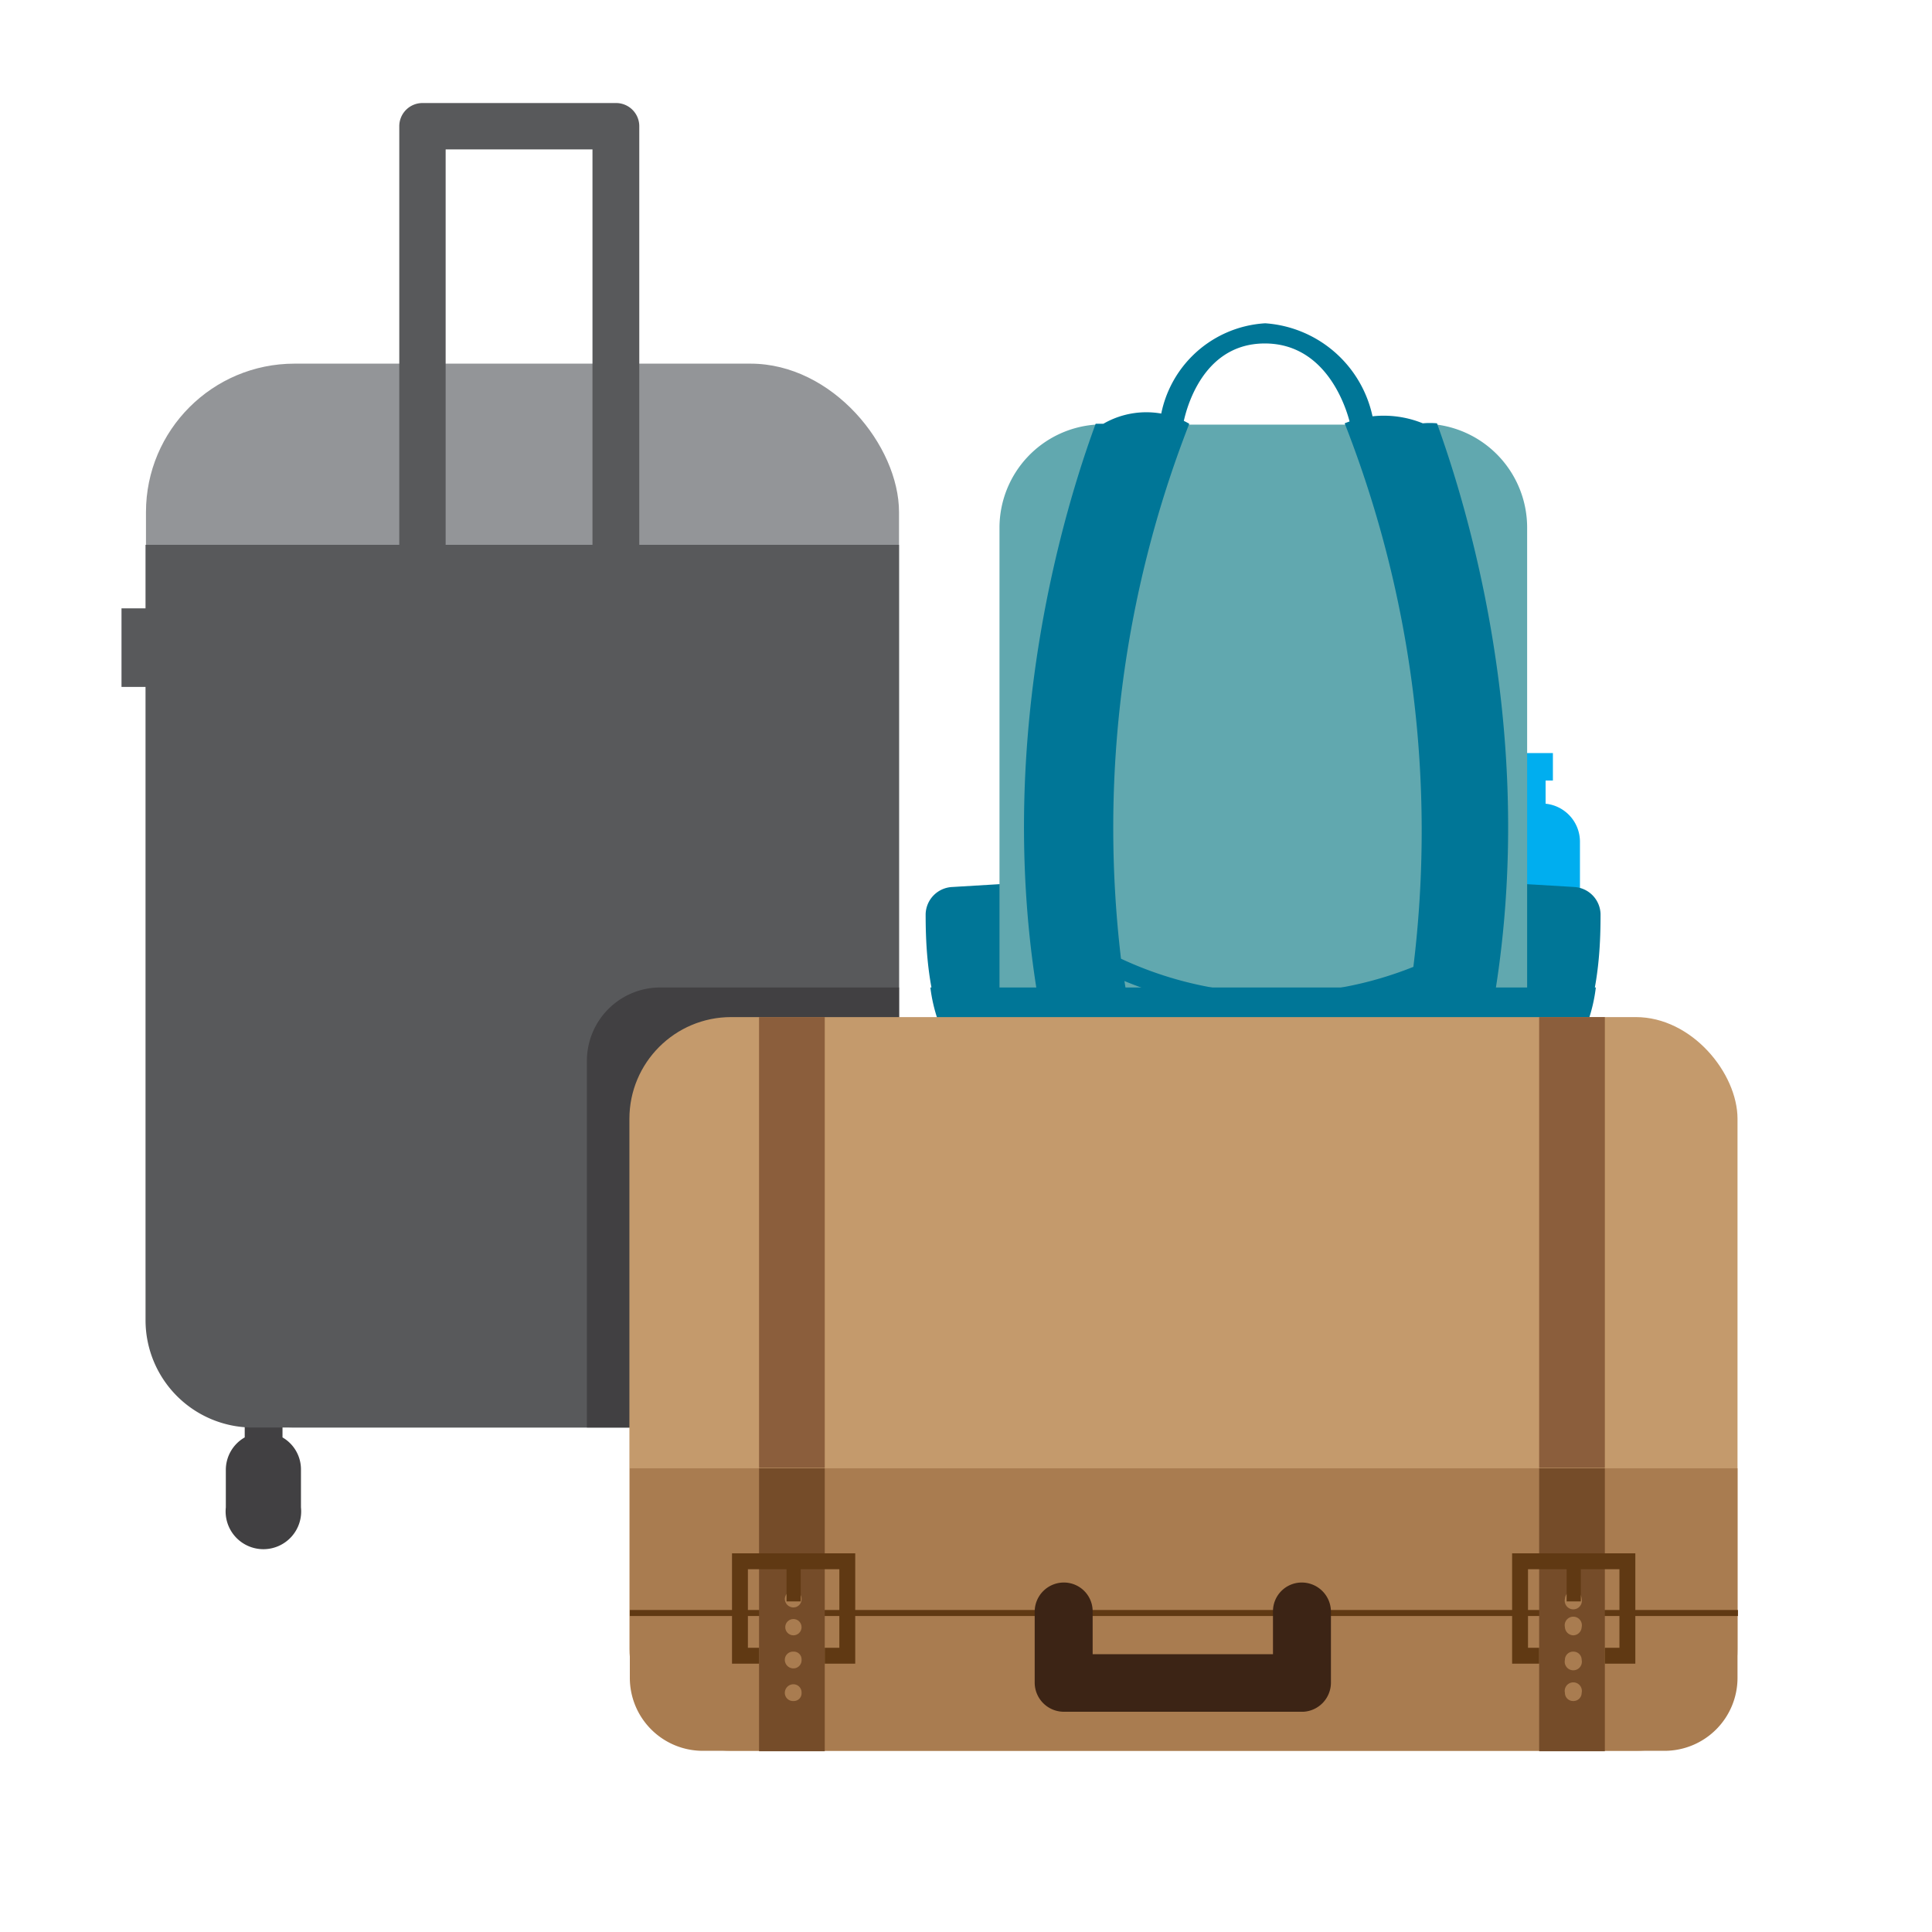 <svg xmlns="http://www.w3.org/2000/svg" viewBox="0 0 45 45"><defs><style>.cls-1{isolation:isolate;}.cls-2{fill:#00aeef;}.cls-3,.cls-5{fill:#007697;}.cls-4{fill:#61a8af;}.cls-5{mix-blend-mode:multiply;}.cls-6{fill:#414042;}.cls-7{fill:#939598;}.cls-8{fill:#58595b;}.cls-9{fill:#c49a6c;}.cls-10{fill:#a97c50;}.cls-11{fill:#603913;}.cls-12{fill:#754c29;}.cls-13{fill:#8b5e3c;}.cls-14{fill:#3c2415;}</style></defs><title>travel</title><g class="cls-1"><g id="レイヤー_1" data-name="レイヤー 1"><path class="cls-2" d="M35,18.18v-.64h1.17v.64H36v.54a.89.89,0,0,1,.8.87v2.79H35.1V18.72h.08v-.54Z"/><path class="cls-3" d="M35.33,20.58l1.34.08a.65.65,0,0,1,.61.63c0,1.15-.09,3.67-2.07,4.51C32.62,26.91,35.33,20.58,35.33,20.58Z"/><path class="cls-3" d="M23.51,20.58l-1.33.08a.65.65,0,0,0-.62.63c0,1.15.1,3.67,2.07,4.51C26.22,26.91,23.51,20.58,23.51,20.58Z"/><path class="cls-4" d="M23.28,12.28V25.87a2.41,2.41,0,0,0,2.36,2.41h7.71a2.42,2.42,0,0,0,2.22-2.41V12.28a2.42,2.42,0,0,0-2.1-2.39,1.84,1.84,0,0,0-.33,0H25.52A2.41,2.41,0,0,0,23.28,12.28Z"/><path class="cls-3" d="M27.54,10c0-.09.3-2,1.92-2s2,1.91,2,1.93L32,9.87a2.75,2.75,0,0,0-2.53-2.34A2.63,2.63,0,0,0,27,10Z"/><path class="cls-3" d="M25.52,9.87h.18a2,2,0,0,1,2,0,25.9,25.9,0,0,0-1.59,12.46,8.56,8.56,0,0,0,6.81.19A26,26,0,0,0,31.32,9.86a2.42,2.42,0,0,1,1.82,0,1.84,1.84,0,0,1,.33,0c1,2.77,3.23,10.52-.12,18.39h-2.2a19.42,19.42,0,0,0,1.64-5.2,7.55,7.55,0,0,1-1,.32,8.3,8.3,0,0,1-1.94.22,9.79,9.79,0,0,1-3.66-.74,19.76,19.76,0,0,0,1.68,5.4H25.64C22.27,20.39,24.51,12.62,25.52,9.87Z"/><path class="cls-5" d="M37.17,23a3.73,3.73,0,0,1-1.6,2.64v.24a2.42,2.42,0,0,1-2.22,2.41H25.64a2.41,2.41,0,0,1-2.36-2.41v-.24A3.74,3.74,0,0,1,21.67,23Z"/><path class="cls-6" d="M17.76,33.48V32.26h.88v1.22a.87.87,0,0,1,.44.75v.88a.88.88,0,1,1-1.76,0v-.88A.87.87,0,0,1,17.76,33.48Z"/><path class="cls-6" d="M5.7,33.48V32.26h.88v1.22a.86.86,0,0,1,.43.75v.88a.88.88,0,1,1-1.75,0v-.88A.87.87,0,0,1,5.7,33.48Z"/><rect class="cls-7" x="3.4" y="8.47" width="17.54" height="24.78" rx="3.46" ry="3.46" transform="translate(24.34 41.72) rotate(180)"/><path class="cls-8" d="M2.83,14.17V16h.56V30.76a2.5,2.5,0,0,0,2.49,2.49H18.45a2.5,2.5,0,0,0,2.49-2.49V12.69H14.89V2.94a.54.54,0,0,0-.55-.54H9.84a.54.54,0,0,0-.54.54v9.75H3.39v1.48ZM10.38,3.48H13.8v9.21H10.38Z"/><path class="cls-6" d="M13.67,24.7v8.55h4.78a2.5,2.5,0,0,0,2.49-2.49V23H15.37A1.71,1.71,0,0,0,13.67,24.7Z"/><rect class="cls-9" x="14.67" y="23.7" width="25.81" height="17.09" rx="2.37" ry="2.37" transform="translate(55.14 64.48) rotate(180)"/><path class="cls-10" d="M14.67,34.2v4.88a1.7,1.7,0,0,0,1.7,1.7h22.4a1.7,1.7,0,0,0,1.7-1.7V34.2Z"/><rect class="cls-11" x="14.67" y="37.5" width="25.81" height="0.14"/><rect class="cls-12" x="35.85" y="34.2" width="1.53" height="6.59"/><path class="cls-10" d="M36.45,37.9a.2.2,0,0,0,.2.19.2.2,0,0,0,.19-.19.2.2,0,1,0-.39,0Z"/><path class="cls-10" d="M36.45,37.24a.2.2,0,1,0,.39,0,.2.2,0,0,0-.19-.19A.2.2,0,0,0,36.45,37.24Z"/><path class="cls-10" d="M36.45,38.66a.2.2,0,1,0,.39,0,.19.19,0,0,0-.19-.19A.19.19,0,0,0,36.45,38.66Z"/><path class="cls-10" d="M36.45,39.43a.19.19,0,0,0,.2.19.19.19,0,0,0,.19-.19.2.2,0,1,0-.39,0Z"/><rect class="cls-13" x="35.85" y="23.69" width="1.53" height="10.5"/><polygon class="cls-11" points="38.09 36.18 38.09 38.75 37.38 38.75 37.38 38.38 37.72 38.38 37.72 36.55 36.82 36.55 36.82 37.3 36.49 37.3 36.49 36.55 35.59 36.55 35.59 38.38 35.85 38.38 35.85 38.75 35.22 38.75 35.22 36.18 38.09 36.18"/><rect class="cls-12" x="17.68" y="34.2" width="1.53" height="6.59"/><circle class="cls-10" cx="18.48" cy="37.9" r="0.19"/><path class="cls-10" d="M18.28,37.24a.2.2,0,0,0,.2.2.19.19,0,0,0,.19-.2.19.19,0,0,0-.19-.19A.2.2,0,0,0,18.28,37.24Z"/><path class="cls-10" d="M18.28,38.66a.2.2,0,0,0,.2.2.19.19,0,0,0,.19-.2.18.18,0,0,0-.19-.19A.19.19,0,0,0,18.28,38.66Z"/><path class="cls-10" d="M18.28,39.43a.19.19,0,0,0,.2.19.18.18,0,0,0,.19-.19.19.19,0,0,0-.19-.2A.2.2,0,0,0,18.28,39.43Z"/><rect class="cls-13" x="17.68" y="23.69" width="1.53" height="10.5"/><polygon class="cls-11" points="19.92 36.18 19.92 38.75 19.21 38.75 19.21 38.38 19.55 38.38 19.55 36.55 18.65 36.55 18.65 37.3 18.32 37.3 18.32 36.55 17.42 36.55 17.42 38.38 17.68 38.38 17.68 38.75 17.05 38.75 17.05 36.18 19.92 36.18"/><path class="cls-14" d="M24.78,39.87h5.58A.68.68,0,0,0,31,39.2V37.53a.68.68,0,0,0-.68-.67.67.67,0,0,0-.67.67v1H25.45v-1a.67.67,0,0,0-.67-.67.68.68,0,0,0-.68.67V39.2A.68.68,0,0,0,24.78,39.87Z"/></g></g></svg>
